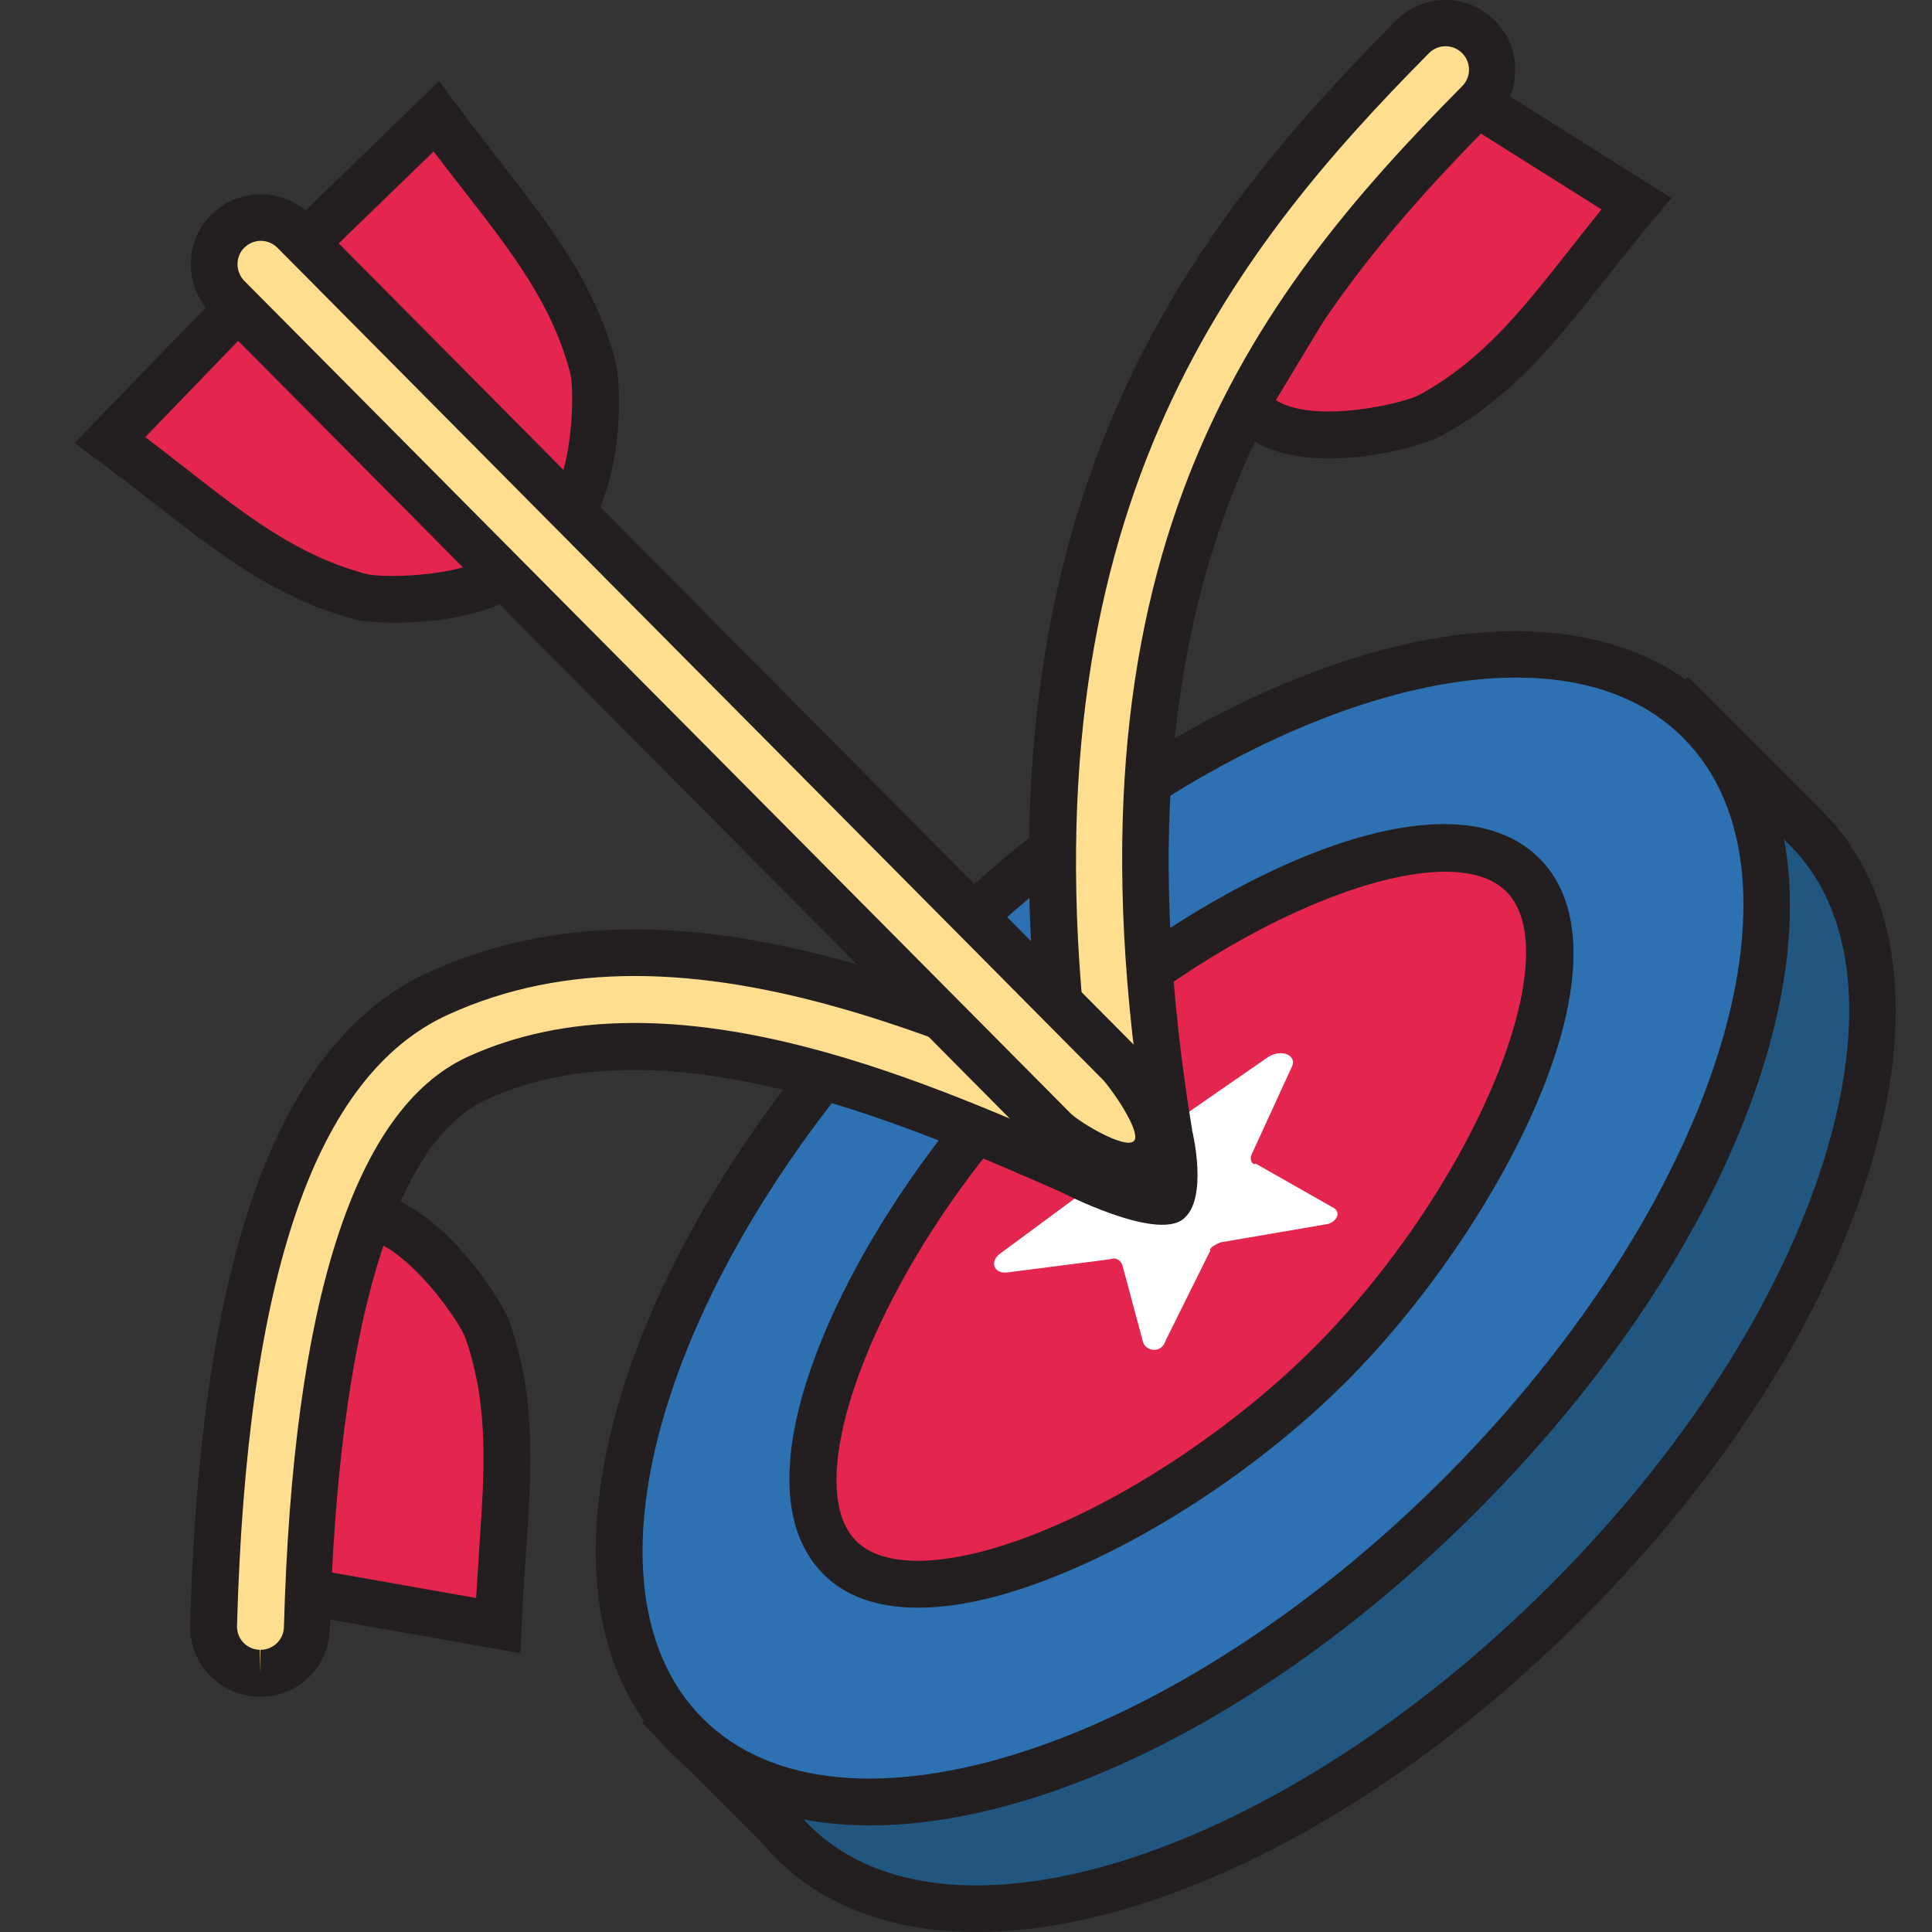 <svg xmlns="http://www.w3.org/2000/svg" xmlns:xlink="http://www.w3.org/1999/xlink" id="Layer_1" x="0px" y="0px" viewBox="0 0 56 56" style="enable-background:new 0 0 56 56;" xml:space="preserve"><rect x="0" y="0" width="56" height="56" fill="#333333" stroke="none"/><style type="text/css">	.st0{fill:#E4264F;}	.st1{fill:#231F20;}	.st2{fill:#215680;}	.st3{fill:#2E71B2;}	.st4{fill:#FFFFFF;}	.st5{fill:#FFDE90;}</style><g>	<path class="st0" d="M41.78,2.35c5.66,3.56,0,0,5.66,3.56c-2.22,2.66-3.47,4.78-5.98,6.14c-0.59,0.32-4.15,1.25-5.33-0.32  C41.78,2.35,36.12,11.72,41.78,2.35z"></path>	<path class="st1" d="M38.54,13.29c-1.14,0-2.29-0.28-2.96-1.16l-0.27-0.37l6.25-10.35l6.89,4.33l-0.5,0.59  c-0.49,0.59-0.94,1.16-1.36,1.69c-1.47,1.87-2.75,3.49-4.81,4.61C41.39,12.85,39.97,13.29,38.54,13.29z M36.98,11.6  c1.14,0.71,3.73,0.08,4.15-0.15c1.82-0.99,2.96-2.43,4.4-4.26c0.28-0.36,0.58-0.74,0.89-1.12L42,3.29L36.98,11.6z"></path></g><g>	<path class="st2" d="M45.41,46.42c-8.11,8.11-18.16,11.23-22.43,6.96c-0.13-0.13-0.26-0.28-0.38-0.42l-3.02-3.02l29.36-29.36  L52.35,24C56.63,28.28,53.52,38.31,45.41,46.42z"></path>	<path class="st1" d="M28.3,56c-2.34,0-4.36-0.69-5.81-2.14c-0.14-0.14-0.27-0.28-0.39-0.43l-3.49-3.49l30.32-30.32l3.9,3.9  c2.25,2.25,2.73,5.97,1.34,10.45c-1.34,4.34-4.29,8.93-8.29,12.93l0,0C40.06,52.73,33.4,56,28.3,56z M20.53,49.94l2.54,2.54  c0.16,0.18,0.27,0.3,0.38,0.42c4.01,4.01,13.64,0.89,21.48-6.95c3.85-3.85,6.67-8.24,7.95-12.37c1.23-3.98,0.88-7.21-1.01-9.09  l-2.95-2.95L20.53,49.94z"></path></g><g>	<path class="st0" d="M7.85,8.02c4.8-4.65,0,0,4.8-4.65c2.06,2.79,3.81,4.51,4.54,7.27c0.17,0.65,0.22,4.33-1.58,5.1  C7.85,8.02,15.6,15.74,7.85,8.02z"></path>	<path class="st1" d="M15.45,16.54L6.88,8.01l5.85-5.66l0.46,0.62c0.46,0.62,0.9,1.19,1.32,1.73c1.46,1.88,2.73,3.5,3.33,5.77  c0.2,0.77,0.33,4.91-1.97,5.9L15.45,16.54z M8.81,8.03l6.88,6.85c0.96-0.94,0.96-3.6,0.84-4.06C16,8.81,14.87,7.36,13.45,5.53  c-0.28-0.36-0.58-0.74-0.88-1.14L8.81,8.03z"></path></g><g>			<ellipse transform="matrix(0.707 -0.707 0.707 0.707 -15.045 34.877)" class="st3" cx="34.58" cy="35.6" rx="20.77" ry="10.94"></ellipse>	<path class="st1" d="M25.22,52.91c-2.34,0-4.36-0.69-5.81-2.14c-4.61-4.61-1.55-14.88,6.95-23.38l0,0l0,0  c8.5-8.51,18.77-11.56,23.38-6.95c4.61,4.61,1.55,14.88-6.95,23.38C36.97,49.64,30.31,52.91,25.22,52.91z M43.95,19.64  c-4.71,0-11.12,3.18-16.63,8.7l0,0c-7.84,7.84-10.95,17.47-6.95,21.47c4,4,13.63,0.88,21.47-6.95c7.84-7.84,10.95-17.47,6.95-21.47  C47.61,20.2,45.93,19.64,43.95,19.64z"></path></g><g>	<path class="st0" d="M7.84,7.95c-4.65,4.8,0,0-4.65,4.8c2.79,2.06,4.51,3.81,7.27,4.54c0.64,0.17,4.33,0.22,5.1-1.58  C7.84,7.95,15.56,15.71,7.84,7.95z"></path>	<path class="st1" d="M11.41,18.05c-0.52,0-0.93-0.05-1.13-0.1c-2.27-0.6-3.89-1.87-5.77-3.33c-0.54-0.42-1.11-0.86-1.73-1.32  l-0.62-0.46l5.67-5.85l8.53,8.57l-0.18,0.42C15.44,17.7,12.95,18.06,11.41,18.05z M4.21,12.67c0.4,0.3,0.77,0.6,1.14,0.88  c1.83,1.43,3.28,2.56,5.28,3.09c0.46,0.12,3.13,0.12,4.06-0.84L7.84,8.91L4.21,12.67z"></path></g><g>	<path class="st0" d="M7.87,45.96c6.58,1.16,0,0,6.58,1.16c0.14-3.47,0.63-5.87-0.31-8.56c-0.22-0.63-2.24-3.71-4.17-3.34  C7.87,45.96,9.96,35.21,7.87,45.96z"></path>	<path class="st1" d="M15.09,47.92L7.07,46.5l2.31-11.87l0.45-0.09c2.45-0.48,4.67,3.03,4.94,3.78c0.78,2.22,0.64,4.27,0.48,6.65  c-0.05,0.68-0.1,1.4-0.13,2.17L15.09,47.92z M8.66,45.41l5.14,0.91c0.03-0.5,0.06-0.98,0.09-1.43c0.16-2.32,0.28-4.15-0.4-6.11  c-0.16-0.45-1.65-2.66-2.97-2.9L8.66,45.41z"></path></g><g>			<ellipse transform="matrix(0.707 -0.707 0.707 0.707 -14.903 34.536)" class="st0" cx="34.24" cy="35.26" rx="13.99" ry="6.09"></ellipse>	<path class="st1" d="M26.61,46.6c-1.16,0-2.1-0.32-2.74-0.97c-2.96-2.96,1.26-10.83,5.59-15.16l0,0  c4.33-4.33,12.19-8.56,15.16-5.59c2.96,2.96-1.26,10.83-5.59,15.16c-2.28,2.28-5.32,4.35-8.12,5.52  C29.26,46.26,27.81,46.6,26.61,46.6z M30.41,31.43c-4.58,4.58-7.45,11.38-5.59,13.24c0.87,0.87,2.95,0.74,5.56-0.36  c2.65-1.11,5.52-3.07,7.69-5.23c4.58-4.58,7.45-11.38,5.59-13.24C41.79,23.98,34.99,26.86,30.41,31.43L30.41,31.43z"></path></g><path class="st4" d="M37.45,30.91l-1.17,2.55c-0.07,0.14,0.01,0.32,0.12,0.27l2.2,1.25c0.35,0.16,0.09,0.49-0.18,0.51l-3.04,0.52 c-0.11,0.05-0.34,0.15-0.3,0.24l-1.29,2.6c-0.11,0.37-0.53,0.34-0.65,0.08l-0.61-2.27c-0.08-0.18-0.23-0.21-0.35-0.16l-2.97,0.38 c-0.38,0.06-0.54-0.29-0.24-0.53l2.56-1.89c0.11-0.05,0.15-0.28,0.11-0.37l-0.65-2.36c-0.12-0.27,0.18-0.51,0.49-0.43l2.31,1.19 c0.15,0.04,0.31,0.07,0.38-0.06l2.6-1.8C37.21,30.38,37.59,30.63,37.45,30.91z"></path><g>	<path class="st5" d="M7.54,48.5c-0.01,0-0.03,0-0.04,0c-0.75-0.02-1.34-0.64-1.31-1.39c0.29-10.46,2.42-16.45,6.52-18.32  c6.02-2.75,13.09-0.07,18.17,2.12C28.9,14.8,34.99,7.07,40.93,1.08c0.52-0.53,1.38-0.54,1.91-0.01c0.53,0.53,0.54,1.38,0.01,1.91  c-6.02,6.08-11.67,13.4-8.95,29.92l0.4,2.44l-3.27-1.41c-4.69-2.05-11.77-5.15-17.2-2.67c-2.98,1.36-4.69,6.87-4.94,15.93  C8.87,47.92,8.27,48.5,7.54,48.5z"></path>	<path class="st1" d="M7.54,49.18H7.5c-1.14-0.03-2.02-0.97-1.99-2.08c0.3-10.74,2.56-16.93,6.92-18.92  c5.56-2.53,11.73-0.8,17.65,1.66c-1.59-15.67,4.5-23.3,10.37-29.23C40.83,0.22,41.33,0,41.88,0c0,0,0.01,0,0.01,0  c0.54,0,1.05,0.21,1.43,0.59c0.39,0.38,0.6,0.89,0.6,1.43c0,0.54-0.2,1.05-0.59,1.44c-5.9,5.96-11.43,13.13-8.77,29.33  c0,0,0.48,1.97-0.27,2.55c-0.81,0.63-3.54-0.79-3.54-0.79c-4.58-2.01-11.5-5.03-16.65-2.68c-2.69,1.23-4.3,6.67-4.54,15.34  C9.54,48.31,8.65,49.18,7.54,49.18z M18.4,28.29c-1.86,0-3.68,0.33-5.41,1.12c-3.84,1.75-5.84,7.55-6.12,17.72  c-0.01,0.37,0.28,0.68,0.66,0.69l0.02,0.68v-0.68c0.37,0,0.67-0.29,0.68-0.66c0.26-9.47,2.06-15.03,5.33-16.53  c5.7-2.6,12.95,0.57,17.74,2.67l2.14,0.92l-0.2-1.22c-2.77-16.83,3-24.3,9.14-30.5c0.13-0.13,0.2-0.3,0.2-0.48  c0-0.18-0.07-0.35-0.2-0.48s-0.3-0.2-0.48-0.2c0,0,0,0,0,0c-0.18,0-0.35,0.07-0.48,0.2c-5.79,5.85-11.8,13.41-9.86,29.27L31.69,32  l-1.08-0.47C26.56,29.78,22.37,28.29,18.4,28.29z"></path></g><g>	<path class="st5" d="M31.51,33.15c-0.35,0-0.7-0.13-0.96-0.4L6.6,8.61C6.07,8.08,6.07,7.22,6.6,6.7C7.14,6.17,7.99,6.18,8.52,6.7  l23.95,24.14c0.53,0.53,0.52,1.39-0.01,1.91C32.2,33.02,31.85,33.15,31.51,33.15z"></path>	<path class="st1" d="M32.19,34.38c-0.55,0-1.73-0.77-2.12-1.15L6.12,9.09C5.33,8.29,5.33,7.01,6.13,6.22  C6.92,5.43,8.21,5.44,9,6.23l23.95,24.14c0.38,0.38,0.59,0.89,0.59,1.44c0,0.54,0.24,2.51-0.14,2.89  C33.01,35.07,32.72,34.38,32.19,34.38z M7.56,6.98c-0.17,0-0.35,0.07-0.48,0.2c-0.26,0.26-0.26,0.69,0,0.96l23.95,24.13  c0.26,0.26,1.56,1.04,1.83,0.81c0.24-0.2-0.5-1.33-0.87-1.76c-0.12-0.14,0.13,0.13,0,0L8.04,7.18C7.91,7.05,7.73,6.98,7.56,6.98z"></path></g></svg>